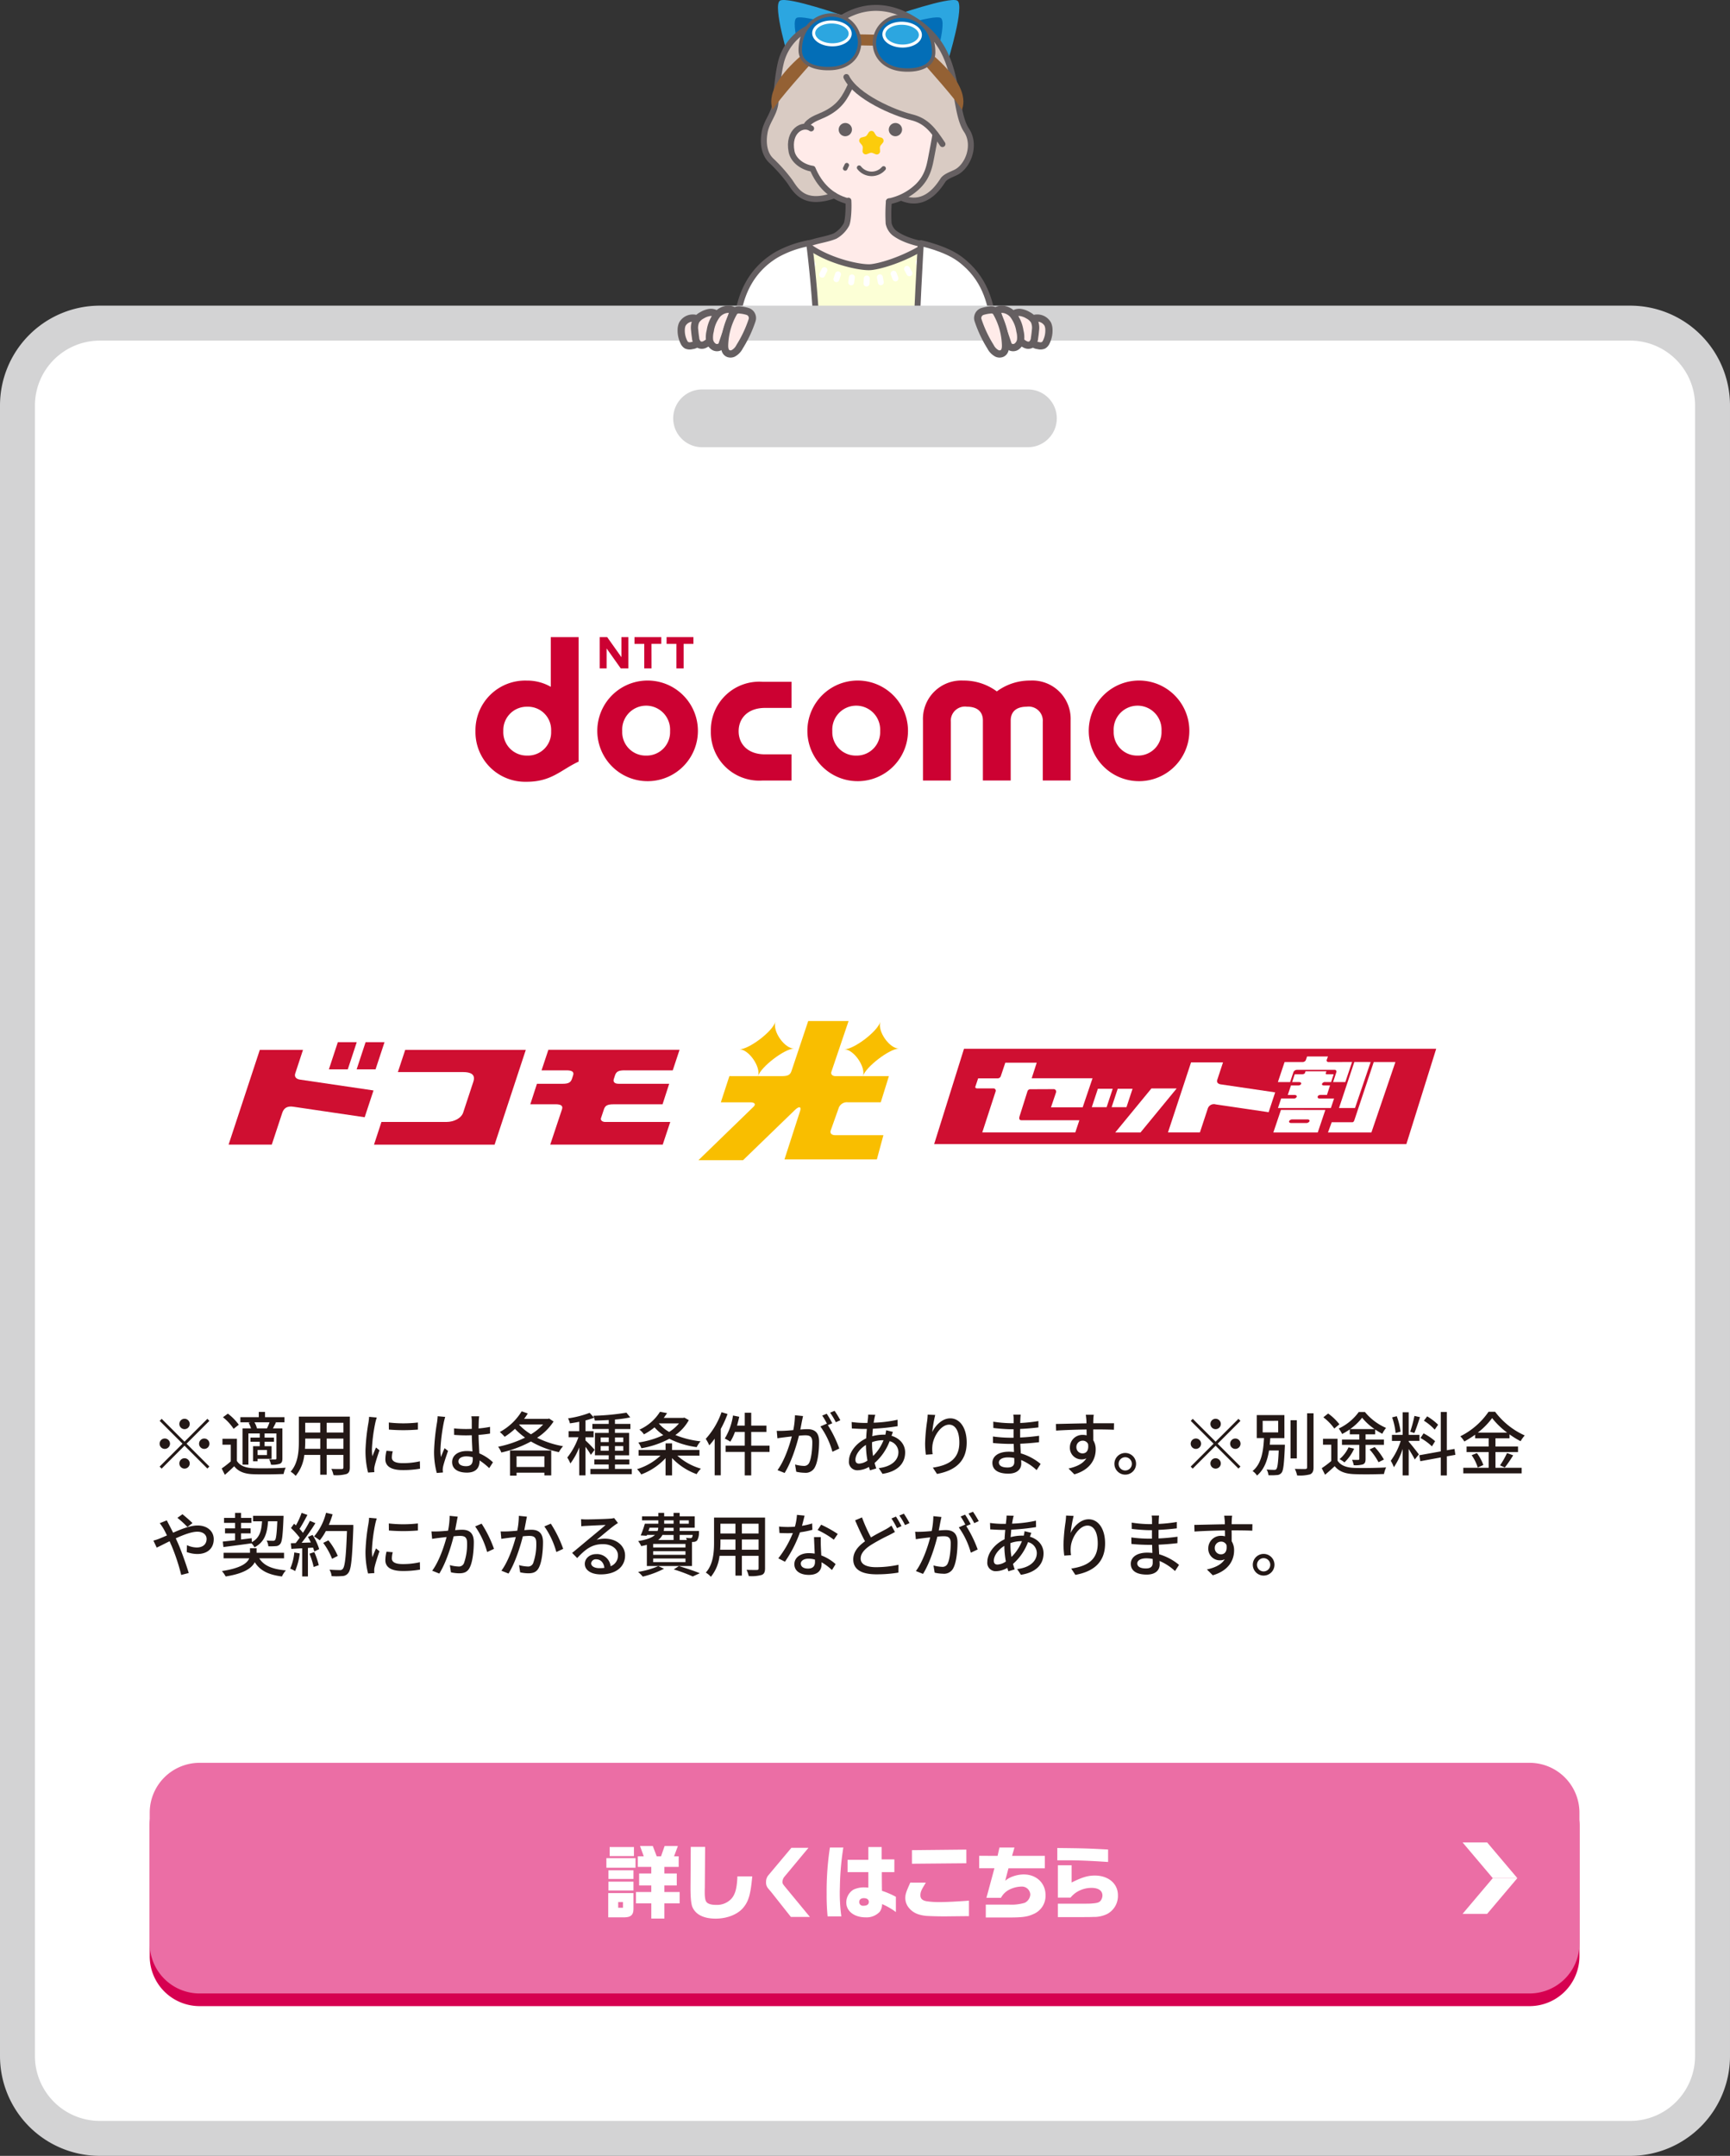 <svg xmlns="http://www.w3.org/2000/svg" xmlns:xlink="http://www.w3.org/1999/xlink" width="600" height="747.553" viewBox="0 0 600 747.553">
  <rect x="0" y="0" width="600" height="747.553" fill="#333333" stroke="none"/>
  <defs>
    <clipPath id="clip-path">
      <rect id="長方形_27478" data-name="長方形 27478" width="101.329" height="179.159" fill="none"/>
    </clipPath>
    <clipPath id="clip-path-2">
      <rect id="長方形_27470" data-name="長方形 27470" width="130.045" height="18.017" transform="translate(0 0)" fill="none"/>
    </clipPath>
  </defs>
  <g id="グループ_29416" data-name="グループ 29416" transform="translate(-2646 -6141.195)">
    <g id="グループ_29409" data-name="グループ 29409" transform="translate(2895.336 6141.195)">
      <g id="グループ_29021" data-name="グループ 29021" clip-path="url(#clip-path)">
        <path id="パス_125168" data-name="パス 125168" d="M24.46,21.266S18.4,1.637,21.22.2,43.531,5.574,43.531,5.574Z" fill="#2ca6e0"/>
        <path id="パス_125169" data-name="パス 125169" d="M29.707,24.224S24.454,7.454,26.966,6.2s19.776,4.458,19.776,4.458Z" fill="#036eb7"/>
        <path id="パス_125170" data-name="パス 125170" d="M79.393,21.266S85.451,1.637,82.633.2,60.322,5.574,60.322,5.574Z" fill="#2ca6e0"/>
        <path id="パス_125171" data-name="パス 125171" d="M74.146,24.224S79.4,7.454,76.887,6.2s-19.776,4.458-19.776,4.458Z" fill="#036eb7"/>
        <path id="パス_125172" data-name="パス 125172" d="M39.776,67.951c-11.554,3.571-12.811-1.97-15.926-5.764a86.322,86.322,0,0,0-5.778-6.561c-2.543-2.48-2.85-6.5-2.174-9.983s3.192-6.105,3.654-9.627a142.256,142.256,0,0,1,2.582-15.5C24.15,12.759,33.716,6.94,39.424,8.54,49.471,1.311,59.384,1.5,67.971,7.061,76.9,12.848,79.656,20.391,81.3,27.542c2.269,9.858,1.479,13.013,4.546,17.591,3.443,5.138.6,12.413-3.551,14.571-1.472.766-3.157,1.234-4.32,2.417-.748.762-5.527,10.414-14.583,6.477" fill="#d9cbc3"/>
        <path id="パス_125173" data-name="パス 125173" d="M30,44.017c-1.631-.446-6.331,1.022-5.313,8.586.4,2.939,3.647,5.386,7.3,5.918,2.247,5.431,7.63,9.932,12.807,11.7,0,0-.067,6.344-.765,7.659a11.04,11.04,0,0,1-4.282,3.974c-2.485,1.017-5.137,1.375-7.709,2.146-.052.015-2.485.606-2.485.606,6.6,5.54,18.253,8.242,22.33,8.048,2.573-.123,11.147-2.243,19.734-7.735,0,0-7.131-.9-11.347-4.168a5.929,5.929,0,0,1-1.938-3.3,57.877,57.877,0,0,1,.084-7.609l.077-.024a20.316,20.316,0,0,0,10.378-5.022c3.313-3.314,3.912-6.735,4.79-10.113A58.255,58.255,0,0,0,75.2,46.254c-3.783-4.321-7.129-5.233-12.962-7.152S48.032,32.426,45.684,28.96a16.072,16.072,0,0,1-9.6,10.808C31,41.9,30,44.017,30,44.017" fill="#ffebe9"/>
        <path id="パス_125174" data-name="パス 125174" d="M69.712,86.407c-.784,8.867-.014,17.043-.8,25.91-.437,4.943-.737,11.781-.789,16.743a454.5,454.5,0,0,0,1.452,47.106s-36.146,1.7-36.146,1.326c.692-25.1,1.356-51.022-.327-76.474A120.113,120.113,0,0,0,31.34,85.546C49.8,95.889,54.5,93.985,69.712,86.407" fill="#fcffd6"/>
        <line id="線_4264" data-name="線 4264" x1="0.959" y1="1.477" transform="translate(69.231 91.008)" fill="none" stroke="#fff" stroke-linecap="round" stroke-linejoin="round" stroke-width="2.056"/>
        <line id="線_4265" data-name="線 4265" x1="0.844" y1="1.545" transform="translate(65.231 93.219)" fill="none" stroke="#fff" stroke-linecap="round" stroke-linejoin="round" stroke-width="2.056"/>
        <line id="線_4266" data-name="線 4266" x1="0.639" y1="1.64" transform="translate(60.585 94.899)" fill="none" stroke="#fff" stroke-linecap="round" stroke-linejoin="round" stroke-width="2.056"/>
        <line id="線_4267" data-name="線 4267" x1="0.331" y1="1.729" transform="translate(55.818 96.149)" fill="none" stroke="#fff" stroke-linecap="round" stroke-linejoin="round" stroke-width="2.056"/>
        <line id="線_4268" data-name="線 4268" y1="1.173" x2="0.804" transform="translate(31.687 91.649)" fill="none" stroke="#fff" stroke-linecap="round" stroke-linejoin="round" stroke-width="2.056"/>
        <line id="線_4269" data-name="線 4269" y1="1.582" x2="0.772" transform="translate(35.815 93.674)" fill="none" stroke="#fff" stroke-linecap="round" stroke-linejoin="round" stroke-width="2.056"/>
        <line id="線_4270" data-name="線 4270" y1="1.668" x2="0.564" transform="translate(40.742 95.14)" fill="none" stroke="#fff" stroke-linecap="round" stroke-linejoin="round" stroke-width="2.056"/>
        <line id="線_4271" data-name="線 4271" y1="1.742" x2="0.252" transform="translate(45.872 96.174)" fill="none" stroke="#fff" stroke-linecap="round" stroke-linejoin="round" stroke-width="2.056"/>
        <line id="線_4272" data-name="線 4272" y1="1.758" x2="0.098" transform="translate(51.186 96.566)" fill="none" stroke="#fff" stroke-linecap="round" stroke-linejoin="round" stroke-width="2.056"/>
        <path id="パス_125175" data-name="パス 125175" d="M31.987,44.535c-2.776-2.014-8.215.823-6.781,8.068.576,2.909,3.647,5.386,7.3,5.918,2.246,5.431,6.26,9.719,12.288,11.251" fill="none" stroke="#655f61" stroke-linecap="round" stroke-linejoin="round" stroke-width="2.056"/>
        <path id="パス_125176" data-name="パス 125176" d="M75.092,46.613c-.414,2.476-.864,4.779-1.427,7.724-.655,3.429-1.3,6.886-4.617,10.2a20.241,20.241,0,0,1-10.033,5.281" fill="none" stroke="#655f61" stroke-linecap="round" stroke-linejoin="round" stroke-width="2.056"/>
        <path id="パス_125177" data-name="パス 125177" d="M44.2,26.7c3.372,6.9,16.776,12.526,22.536,13.931,5.168,1.259,7.507,4.359,10.8,9.333" fill="none" stroke="#655f61" stroke-linecap="round" stroke-linejoin="round" stroke-width="2.056"/>
        <path id="パス_125178" data-name="パス 125178" d="M45.821,29.279c-2.094,4.638-3.844,7.571-8.635,10.077-2.274,1.189-4.982,1.8-6.616,3.781" fill="none" stroke="#655f61" stroke-linecap="round" stroke-linejoin="round" stroke-width="2.056"/>
        <path id="パス_125179" data-name="パス 125179" d="M39.948,67.779C29.54,71.411,26.8,66.221,24.54,62.877a55.489,55.489,0,0,0-6.468-7.252c-2.544-2.478-2.85-6.5-2.175-9.982s3.192-6.106,3.654-9.627c.547-4.159.779-9.379,1.892-14.12C23.817,11.777,33.715,6.941,39.423,8.541,49.2.605,59.384,1.5,67.971,7.061,76.9,12.849,79.622,20.225,81.3,27.37c1.606,6.827,1.985,13.94,4.546,17.763,3.443,5.138.6,12.412-3.55,14.572-1.472.765-3.158,1.232-4.32,2.417-.749.762-5.528,10.414-14.584,6.475" fill="none" stroke="#655f61" stroke-linecap="round" stroke-linejoin="round" stroke-width="2.056"/>
        <path id="パス_125180" data-name="パス 125180" d="M58.939,69.842a57.863,57.863,0,0,0-.084,7.608,5.922,5.922,0,0,0,1.938,3.3c4.216,3.264,11.346,4.169,11.346,4.169-8.587,5.492-17.161,7.612-19.733,7.734-4.077.194-15.73-2.507-22.33-8.048,0,0,2.433-.59,2.485-.606,2.572-.77,5.224-1.128,7.708-2.146a10.143,10.143,0,0,0,3.937-3.973c.541-1.019.874-5.035.7-8.308" fill="none" stroke="#655f61" stroke-linecap="round" stroke-linejoin="round" stroke-width="2.056"/>
        <path id="パス_125181" data-name="パス 125181" d="M7.041,172.981C.062,168.9.844,159.169,1.329,153.7,2,146.186,5.067,115.44,7.01,106.929,8.1,102.152,10.78,93.8,20.038,88.308a36.2,36.2,0,0,1,11.261-4,392.461,392.461,0,0,1,3.044,44.752c.042,14.7-1.015,49.075-1.015,49.075" fill="#fff"/>
        <path id="パス_125182" data-name="パス 125182" d="M7.041,172.981C.062,168.9.844,159.169,1.329,153.7,2,146.186,5.067,115.44,7.01,106.929,8.1,102.152,10.78,93.8,20.038,88.308a36.2,36.2,0,0,1,11.261-4,392.461,392.461,0,0,1,3.044,44.752c.042,14.7-1.015,49.075-1.015,49.075" fill="none" stroke="#655f61" stroke-linecap="round" stroke-linejoin="round" stroke-width="2.056"/>
        <path id="パス_125183" data-name="パス 125183" d="M94.289,172.981c6.979-4.086,6.2-13.812,5.712-19.277-.666-7.518-3.048-35.156-4.99-43.667-1.09-4.777-2.437-13.612-11.648-20.347C78.4,86.063,70.031,84.3,70.031,84.3S68.4,110.779,68,132.487c-.266,14.519,1.354,44.048,1.354,44.048" fill="#fff"/>
        <path id="パス_125184" data-name="パス 125184" d="M94.289,172.981c6.979-4.086,6.2-13.812,5.712-19.277-.666-7.518-3.048-35.156-4.99-43.667-1.09-4.777-2.437-13.612-11.648-20.347C78.4,86.063,70.031,84.3,70.031,84.3S68.4,110.779,68,132.487c-.266,14.519,1.354,44.048,1.354,44.048" fill="none" stroke="#655f61" stroke-linecap="round" stroke-linejoin="round" stroke-width="2.056"/>
        <line id="線_4273" data-name="線 4273" x2="1.416" y2="60.579" transform="translate(82.464 113.989)" fill="none" stroke="#655f61" stroke-linecap="round" stroke-linejoin="round" stroke-width="2.056"/>
        <line id="線_4274" data-name="線 4274" x1="1.416" y2="60.579" transform="translate(17.505 113.989)" fill="none" stroke="#655f61" stroke-linecap="round" stroke-linejoin="round" stroke-width="2.056"/>
        <path id="パス_125185" data-name="パス 125185" d="M57.126,58.4a5.494,5.494,0,0,1-8.5-.258" fill="none" stroke="#655f61" stroke-linecap="round" stroke-linejoin="round" stroke-width="1.566"/>
        <path id="パス_125186" data-name="パス 125186" d="M44.343,57.274c-.083.181-.446.873-.548,1.136" fill="none" stroke="#655f61" stroke-linecap="round" stroke-linejoin="round" stroke-width="1.566"/>
        <path id="パス_125187" data-name="パス 125187" d="M63.52,44.843a2.3,2.3,0,1,0-2.3,2.405,2.356,2.356,0,0,0,2.3-2.405" fill="#655f61"/>
        <path id="パス_125188" data-name="パス 125188" d="M46.14,44.843a2.3,2.3,0,1,0-2.3,2.405,2.356,2.356,0,0,0,2.3-2.405" fill="#655f61"/>
        <path id="パス_125189" data-name="パス 125189" d="M73.319,18.362l-1.938,4.1S82.8,35.162,84.318,38.157c-.358-.256,4.6-6.785-11-19.8" fill="#946134"/>
        <path id="パス_125190" data-name="パス 125190" d="M29.624,18.362l1.938,4.1S20.144,35.162,18.625,38.157c.358-.256-4.6-6.785,11-19.8" fill="#946134"/>
        <path id="パス_125191" data-name="パス 125191" d="M47.644,15.718l7.047.126.02-3.817L47.664,11.9Z" fill="#946134"/>
        <path id="パス_125192" data-name="パス 125192" d="M53.921,14.742c-.027,5.117,3.729,8.874,9.559,9.438,5.293.513,10.967-.91,10.994-6.027.041-7.975-5.591-12.41-10.9-12.505a9.3,9.3,0,0,0-9.656,9.094" fill="#036eb7"/>
        <path id="パス_125193" data-name="パス 125193" d="M53.921,14.742c-.027,5.117,3.729,8.874,9.559,9.438,5.293.513,10.967-.91,10.994-6.027.041-7.975-5.591-12.41-10.9-12.505A9.3,9.3,0,0,0,53.921,14.742Z" fill="none" stroke="#655f61" stroke-miterlimit="10" stroke-width="1.185"/>
        <path id="パス_125194" data-name="パス 125194" d="M57.215,11.9c-.011,2.186,2.813,4.008,6.308,4.071s6.338-1.658,6.35-3.844S67.06,8.123,63.564,8.061,57.226,9.719,57.215,11.9" fill="#2ca6e0"/>
        <path id="パス_125195" data-name="パス 125195" d="M57.215,11.9c-.011,2.186,2.813,4.008,6.308,4.071s6.338-1.658,6.35-3.844S67.06,8.123,63.564,8.061,57.226,9.719,57.215,11.9Z" fill="none" stroke="#fff" stroke-miterlimit="10" stroke-width="1.053"/>
        <path id="パス_125196" data-name="パス 125196" d="M48.789,14.65c-.027,5.117-3.821,8.739-9.656,9.094-5.3.322-10.955-1.3-10.928-6.42C28.246,9.349,33.924,5.117,39.23,5.212a9.588,9.588,0,0,1,9.559,9.438" fill="#036eb7"/>
        <path id="パス_125197" data-name="パス 125197" d="M48.789,14.65c-.027,5.117-3.821,8.739-9.656,9.094-5.3.322-10.955-1.3-10.928-6.42C28.246,9.349,33.924,5.117,39.23,5.212A9.588,9.588,0,0,1,48.789,14.65Z" fill="none" stroke="#655f61" stroke-miterlimit="10" stroke-width="1.185"/>
        <path id="パス_125198" data-name="パス 125198" d="M45.526,11.695c-.011,2.186-2.854,3.907-6.349,3.844s-6.32-1.885-6.309-4.071,2.855-3.907,6.35-3.844,6.319,1.885,6.308,4.071" fill="#2ca6e0"/>
        <path id="パス_125199" data-name="パス 125199" d="M45.526,11.695c-.011,2.186-2.854,3.907-6.349,3.844s-6.32-1.885-6.309-4.071,2.855-3.907,6.35-3.844S45.537,9.509,45.526,11.695Z" fill="none" stroke="#fff" stroke-miterlimit="10" stroke-width="1.053"/>
        <path id="パス_125200" data-name="パス 125200" d="M51.949,45.914l-.562.871a1.449,1.449,0,0,1-.874.623l-1.006.249a1.127,1.127,0,0,0-.6,1.805l.655.8a1.456,1.456,0,0,1,.323,1.024l-.075,1.034a1.126,1.126,0,0,0,1.53,1.131l.967-.374a1.457,1.457,0,0,1,1.073.009l.96.391a1.127,1.127,0,0,0,1.55-1.106l-.058-1.035a1.455,1.455,0,0,1,.341-1.017l.668-.793a1.126,1.126,0,0,0-.573-1.815l-1-.265a1.457,1.457,0,0,1-.863-.638l-.547-.881a1.126,1.126,0,0,0-1.9-.016" fill="#fccc0c"/>
      </g>
    </g>
    <g id="グループ_29410" data-name="グループ 29410" transform="translate(2863 6749.994)">
      <rect id="長方形_489" data-name="長方形 489" width="587.885" height="629.449" rx="16.5" transform="translate(-210.942 -496.753)" fill="#fff"/>
      <path id="パス_8004" data-name="パス 8004" d="M1298.718,727.783a22.526,22.526,0,0,1,22.5,22.5v572.334a22.526,22.526,0,0,1-22.5,22.5H767.948a22.526,22.526,0,0,1-22.5-22.5V750.283a22.526,22.526,0,0,1,22.5-22.5Zm0-12.115H767.948a34.616,34.616,0,0,0-34.615,34.615v572.334a34.616,34.616,0,0,0,34.615,34.615h530.769a34.615,34.615,0,0,0,34.615-34.615V750.283a34.615,34.615,0,0,0-34.615-34.615" transform="translate(-950.333 -1218.479)" fill="#d3d3d4"/>
      <path id="パス_8021" data-name="パス 8021" d="M991.395,752.488h-113.2a10.018,10.018,0,0,1,0-20.035h113.2a10.018,10.018,0,0,1,0,20.035" transform="translate(-851.794 -1206.213)" fill="#d3d3d4"/>
      <path id="パス_8022" data-name="パス 8022" d="M1241.887,1090.116H780.641a17.307,17.307,0,0,1-17.308-17.308v-45.356a17.307,17.307,0,0,1,17.308-17.308h461.246a17.307,17.307,0,0,1,17.308,17.308v45.356a17.307,17.307,0,0,1-17.308,17.308" transform="translate(-928.41 -1003.285)" fill="#d60050"/>
      <path id="パス_8023" data-name="パス 8023" d="M1241.887,1087.578H780.641a17.307,17.307,0,0,1-17.308-17.308v-45.357a17.307,17.307,0,0,1,17.308-17.308h461.246a17.307,17.307,0,0,1,17.308,17.308v45.357a17.307,17.307,0,0,1-17.308,17.308" transform="translate(-928.41 -1005.14)" fill="#eb6ea5"/>
      <path id="パス_8024" data-name="パス 8024" d="M1036.886,1030.709h8.522L1034.93,1043.1h-8.522Z" transform="translate(-736.163 -988.257)" fill="#fff"/>
      <path id="パス_8025" data-name="パス 8025" d="M1036.886,1035.94h8.522l-10.478-12.391h-8.522Z" transform="translate(-736.163 -993.489)" fill="#fff"/>
      <path id="パス_8026" data-name="パス 8026" d="M864.957,1031.806H854.844v-3.325h10.113Zm-.722,8.782v5.653c-.028,1.911-.942,2.742-3.074,2.769h-5.68v-8.422Zm-8.671-7.9h8.671v3.019h-8.671Zm8.671,7.008h-8.671v-3.074h8.671Zm.168-11.939h-8.422v-3.131H864.4Zm-3.8,15.958h-1.661v1.968h1.661Zm4.49-3.491h5.319v-2.271H866.2V1033.8h4.211v-2.271h-4.682v-3.685h2.077l-1.3-3.574h4.434l1.357,3.574h1.5l1.248-3.574h4.6l-1.329,3.574h1.606v3.685h-4.959v2.271h4.294v4.157h-4.294v2.271h5.291v3.932h-5.291v5.265h-4.543v-5.265H865.1Z" transform="translate(-861.537 -992.962)" fill="#fff"/>
      <path id="パス_8027" data-name="パス 8027" d="M876.772,1024.446l-.109,14.045-.029,1v.666c0,1.8.168,2.8.582,3.379.5.666,1.663,1.026,3.325,1.026a6.805,6.805,0,0,0,5.457-2.271c1.274-1.552,1.8-3.6,1.968-7.62h5.152c-.583,6.317-1.274,8.727-3.214,10.971-1.938,2.272-5.6,3.685-9.474,3.685-4.1,0-6.869-1.357-8.034-3.934-.5-1.08-.72-3.461-.692-7.453l.083-13.491Z" transform="translate(-849.218 -992.834)" fill="#fff"/>
      <path id="パス_8028" data-name="パス 8028" d="M901.547,1024.638l-8.228,9.89a3.115,3.115,0,0,0-.8,1.885c0,.582.138.8,1.054,1.911l8.477,10.279h-6.592l-6.707-8.479-1.161-1.385a3.13,3.13,0,0,1-.749-2.271,3.544,3.544,0,0,1,.72-2.217l8.062-9.613Z" transform="translate(-838.159 -992.694)" fill="#fff"/>
      <path id="パス_8029" data-name="パス 8029" d="M904.77,1024.644a95.853,95.853,0,0,0-1.191,13.657,58.487,58.487,0,0,0,.5,10.222h-4.765a71.823,71.823,0,0,1-.332-7.728,100,100,0,0,1,1.135-16.152Zm8.671,8.533h-7.2v-4.268h7.2v-4.431h4.626v4.292h4.4v4.407h-4.349v1.468l.028,3.629.028,1.385a28.367,28.367,0,0,1,4.822,2.078v5.291a22.234,22.234,0,0,0-4.794-2.769,4.3,4.3,0,0,1-.831,2.686,6.212,6.212,0,0,1-4.9,1.912c-3.906,0-6.677-2.134-6.677-5.154a5.254,5.254,0,0,1,2.494-4.46,8.649,8.649,0,0,1,3.766-.775c.306,0,.777.029,1.386.083Zm-3.159,10.333a1.281,1.281,0,0,0,1.386,1.331c1.3,0,1.939-.443,1.939-1.359,0-.8-.637-1.274-1.745-1.274-.969,0-1.58.5-1.58,1.3" transform="translate(-829.284 -992.81)" fill="#fff"/>
      <path id="パス_8030" data-name="パス 8030" d="M921.864,1036.432c-.168.277-.334.556-.5.859-1.082,1.744-1.386,2.52-1.386,3.519,0,1.165.637,1.8,2.106,2.079a28,28,0,0,0,4.682.3c2.326,0,6.2-.2,10.056-.5v5.374l-2.965.028-5.1.055c-1.855.026-5.623-.083-6.705-.166-2.8-.277-4.543-1.052-5.928-2.631a5.4,5.4,0,0,1-1.385-3.52c0-1.3.277-2.188,1.745-5.4Zm14.045-11.442v4.737l-18.865.168v-4.711Z" transform="translate(-817.764 -992.436)" fill="#fff"/>
      <path id="パス_8031" data-name="パス 8031" d="M935.942,1027.456l.637-2.882h5.21l-.833,2.882h11.359v4.322H939.709l-1.135,4.322a8.071,8.071,0,0,1,2.577-1.468,11.336,11.336,0,0,1,3.849-.722c4.4,0,7.563,2.993,7.563,7.2a6.837,6.837,0,0,1-4.322,6.592c-1.966.888-3.74,1.135-8.226,1.135h-8.174v-4.458h8.174a16.121,16.121,0,0,0,5.345-.637,3.461,3.461,0,0,0,1.912-2.826,2.9,2.9,0,0,0-3.074-2.8,9.832,9.832,0,0,0-4.543,1.248,6.725,6.725,0,0,0-2.549,2.658h-5.043l2.771-10.25h-5.291v-4.322Z" transform="translate(-806.949 -992.74)" fill="#fff"/>
      <path id="パス_8032" data-name="パス 8032" d="M962.819,1029.519c-6.705-.443-10.277-.582-14.6-.582H945.2v-4.266c9.67.109,10.277.138,17.619.524Zm-17.425,14.461h6.151c4.875,0,4.875,0,5.788-.083,1.774-.139,2.411-.36,2.882-.943a3.035,3.035,0,0,0,.639-1.826c0-1.663-1.414-2.633-3.8-2.633a9.7,9.7,0,0,0-5.208,1.523,9,9,0,0,0-2.049,1.855h-4.4v-11.219h4.765v5.983c3.657-1.828,5.653-2.411,8.062-2.411,4.709,0,8.006,2.8,8.006,6.843a7.091,7.091,0,0,1-3.685,6.456,10.319,10.319,0,0,1-4.849,1.052c-1.161.055-2.048.055-6.122.055h-6.177Z" transform="translate(-795.508 -992.669)" fill="#fff"/>
      <path id="パス_8513" data-name="パス 8513" d="M875.778,808.16A16.794,16.794,0,0,0,892.2,825.314q.73.016,1.456-.031h10.1V816.2h-9.2c-5.881,0-9.139-3.486-9.139-8.031s3.261-8.069,9.142-8.069h9.2v-9.064H893.657A16.79,16.79,0,0,0,875.809,806.7q-.047.727-.031,1.457" transform="translate(-846.242 -1163.425)" fill="#cc0132"/>
      <path id="パス_8514" data-name="パス 8514" d="M955.534,790.787a19.226,19.226,0,0,0-11.631,3.761,19.226,19.226,0,0,0-11.631-3.761,13.293,13.293,0,0,0-13.978,12.571c-.021.415-.024.831-.007,1.244v20.851h9.661V805.076a4.907,4.907,0,0,1,5.611-5.223c3.688,0,5.511,1.84,5.511,4.786v20.806h9.647v-20.8c0-2.946,1.823-4.786,5.511-4.786a4.9,4.9,0,0,1,5.571,4.119,4.809,4.809,0,0,1,.04,1.1v20.368H969.5V804.6a13.29,13.29,0,0,0-12.738-13.822c-.415-.017-.833-.016-1.248.007" transform="translate(-815.182 -1163.598)" fill="#cc0132"/>
      <path id="パス_8515" data-name="パス 8515" d="M968.53,790.782a17.447,17.447,0,1,0,.614-.007c-.206,0-.41,0-.614.007m0,26.013a8.124,8.124,0,0,1-8.3-7.944c0-.175,0-.35.007-.524a8.308,8.308,0,1,1,16.588-.959,8.847,8.847,0,0,1,0,.959,8.126,8.126,0,0,1-7.773,8.464q-.267.01-.535.005" transform="translate(-790.991 -1163.593)" fill="#cc0132"/>
      <path id="パス_8516" data-name="パス 8516" d="M854.729,782.08V799.3a16.48,16.48,0,0,0-8.368-2.156,17.233,17.233,0,0,0-17.745,16.7c-.009.282-.01.566-.005.848a17.234,17.234,0,0,0,16.923,17.541c.275.005.552,0,.827,0,8.706,0,11.958-4.207,18.033-6.992V782.08Zm-16.454,32.6a8.123,8.123,0,0,1,7.766-8.464q.262-.01.524-.005a8.031,8.031,0,0,1,8.29,7.764c.005.161.005.322,0,.483v.44a8.031,8.031,0,0,1-7.806,8.25c-.161.005-.324.005-.486,0a8.122,8.122,0,0,1-8.3-7.944q-.005-.262.005-.524" transform="translate(-880.71 -1169.947)" fill="#cc0132"/>
      <path id="パス_8517" data-name="パス 8517" d="M869.778,782.075l-.014,2.34h-3.4l.014,8.505h-2.511v-8.495h-3.392v-2.35Z" transform="translate(-857.423 -1169.95)" fill="#cc0132"/>
      <path id="パス_8518" data-name="パス 8518" d="M876.211,782.075v2.35h-3.4v8.505h-2.508v-8.505h-3.4v-2.35Z" transform="translate(-852.718 -1169.95)" fill="#cc0132"/>
      <path id="パス_8519" data-name="パス 8519" d="M856.111,782.08l4.934,6.956V782.08h2.4v10.847h-2.632L855.906,786v6.923H853.5V782.08Z" transform="translate(-862.52 -1169.947)" fill="#cc0132"/>
      <path id="パス_8520" data-name="パス 8520" d="M870.052,790.782a17.447,17.447,0,1,0,.615-.007c-.206,0-.41,0-.615.007m0,26.013a8.124,8.124,0,0,1-8.3-7.944c0-.175,0-.35.007-.524a8.308,8.308,0,1,1,16.588-.959,8.847,8.847,0,0,1,0,.959,8.125,8.125,0,0,1-7.773,8.464q-.268.01-.535.005" transform="translate(-862.956 -1163.593)" fill="#cc0132"/>
      <path id="パス_8521" data-name="パス 8521" d="M912.15,790.782a17.447,17.447,0,1,0,.615-.007c-.2,0-.41,0-.615.007m0,26.013a8.127,8.127,0,0,1-8.3-7.949c0-.173,0-.346.007-.519a8.308,8.308,0,1,1,16.588-.959,8.847,8.847,0,0,1,0,.959,8.126,8.126,0,0,1-7.773,8.464q-.267.01-.535.005" transform="translate(-832.192 -1163.593)" fill="#cc0132"/>
      <rect id="長方形_507" data-name="長方形 507" width="247.586" height="50.146" transform="translate(-52.099 -387.867)" fill="none"/>
      <path id="パス_8522" data-name="パス 8522" d="M1084.3,897.594H920.527l10.347-33.049h163.769Z" transform="translate(-813.538 -1109.684)" fill="#cf0f31"/>
      <path id="パス_8523" data-name="パス 8523" d="M985.695,874.9l-.007,0c-.99-.145-1.488-.746-1.218-1.559h0l2-6.07H975.383l-8.007,24.3h11.08l2.69-8.154a2.241,2.241,0,0,1,2.819-1.565l18.325,2.7,2.267-6.875Z" transform="translate(-779.302 -1107.691)" fill="#fff"/>
      <path id="パス_8524" data-name="パス 8524" d="M954.221,872.566l-2.11,6.38h5.144l2.112-6.38Z" transform="translate(-790.457 -1103.823)" fill="#fff"/>
      <path id="パス_8525" data-name="パス 8525" d="M963.346,872.566H958.2l-2.112,6.38h5.144Z" transform="translate(-787.551 -1103.823)" fill="#fff"/>
      <path id="パス_8526" data-name="パス 8526" d="M956.814,887.755h8.763L978.113,872.5h-8.761Z" transform="translate(-787.02 -1103.872)" fill="#fff"/>
      <path id="パス_8527" data-name="パス 8527" d="M955.014,882.813h10.994l3.418-10.082h-21.1l1.746-5.39h-10.9s-1.45,4.349-1.5,4.471a1.172,1.172,0,0,1-1.276.943h-6.644l-.957,2.868c-.126.412.177.626.647.626h5.6a.789.789,0,0,1,.777,1.035l-4.635,14.232h32.268l1.409-4.227H944.823c-1.22,0-.723-1.272-.659-1.5.147-.447,2.681-8.495,2.681-8.495a1.048,1.048,0,0,1,1.134-.755l7.882-.035a.86.86,0,0,1,.89,1.177Z" transform="translate(-807.514 -1107.64)" fill="#fff"/>
      <path id="パス_8528" data-name="パス 8528" d="M994.771,878.507l-4.246,0-1.108,3.294,18.353-.007,1.108-3.28-5.035,0c-.447,0-.751-.263-.637-.7s.625-.556,1.071-.557h2.136l1.063-3.28h-2.058c-.427,0-.843-.142-.711-.556l.021-.064a1.124,1.124,0,0,1,1.1-.559h2.013l.9-2.693-2.269,0a1.227,1.227,0,0,1-.334-.038.262.262,0,0,1-.154-.3l.246-.706h-7.245l-.2.58c-.107.294-.6.466-1.108.464h-2.446l-.9,2.707,2.413,0c.507,0,.831.263.72.583s-.469.585-1.127.585l-2.415,0-1.108,3.294,2.387,0c.507,0,.824.28.706.623s-.469.621-1.137.621" transform="translate(-763.194 -1106.388)" fill="#fff"/>
      <path id="パス_8529" data-name="パス 8529" d="M991.128,876.8l-2.634,7.825h15.4l2.629-7.818Zm2.88,3.8a1.316,1.316,0,0,1,1.078-.511l5.251,0c.505,0,.817.286.7.627a1.215,1.215,0,0,1-1.132.621h-.55l-4.69,0c-.45,0-.751-.221-.732-.509Z" transform="translate(-763.87 -1100.731)" fill="#fff"/>
      <path id="パス_8530" data-name="パス 8530" d="M994.828,871.445a1.385,1.385,0,0,1,1.149-.72l13.06-.01a.624.624,0,0,1,.63.874l-1.115,3.379h4.24l2.337-6.949-8.164.007a.59.59,0,0,1-.644-.711l.453-1.225h-7.247s-.424,1.255-.441,1.289a1.239,1.239,0,0,1-1.115.647h-6.246l-2.324,6.949h4.239Z" transform="translate(-763.206 -1108.557)" fill="#fff"/>
      <path id="パス_8531" data-name="パス 8531" d="M1015.316,867.207l-6.733,20.189c-.087.261-.3.673-.621.673l-7.224,0-1.3,3.565H1014.5l8.327-24.425Z" transform="translate(-755.871 -1107.739)" fill="#fff"/>
      <path id="パス_8532" data-name="パス 8532" d="M1007.2,883.146l5.424-15.937-5.663-.007-5.308,15.942Z" transform="translate(-754.255 -1107.743)" fill="#fff"/>
      <path id="パス_8533" data-name="パス 8533" d="M920.594,878.1c-1.094-.154-1.355-.781-1.232-1.4l6-17.709h-14l-5.746,17.178-.026.059c-.443,1.428-1.234,1.866-3.4,1.871l-18.163-.01-2.974,9.1h10.3c1.383,0,1.973.644,1.023,1.549l-.005.005-19.077,18.5h15.471l17.856-17.282c1.663-1.611,2.416-1.284,1.911.28v0l-5.4,16.733h32.04l2.267-8.393h-16.7c-1.516-.045-1.8-.831-1.6-1.561l2.84-8a3.017,3.017,0,0,1,3.1-1.852h11.447l2.826-9.078Z" transform="translate(-848.057 -1113.744)" fill="#f9be00"/>
      <path id="パス_8534" data-name="パス 8534" d="M908.987,877.973c.962-3.235,9.294-9.54,12.458-9.54-3.164,0-7.486-5.824-6.449-9.286-1.037,3.462-9.228,9.542-12.455,9.542,3.192,0,7.444,6.049,6.445,9.284" transform="translate(-826.681 -1113.629)" fill="#f9be00"/>
      <path id="パス_8535" data-name="パス 8535" d="M887.961,877.973c.962-3.235,9.294-9.54,12.458-9.54-3.164,0-7.487-5.824-6.449-9.286-1.038,3.462-9.23,9.542-12.456,9.542,3.192,0,7.444,6.049,6.447,9.284" transform="translate(-842.047 -1113.629)" fill="#f9be00"/>
      <path id="パス_8536" data-name="パス 8536" d="M872.334,871.883H889l2.364-7.134h-45.5l-2.364,7.134h8.661c1.578,0,2.733.348,2.3,1.674l0,.007-.4,1.217c-.452,1.345-1.227,1.764-3.372,1.764H841.9l-2.3,7.1h9c1.428.043,2.416.426,2.008,1.67l-.017.071-4.078,12.24h39.017l2.608-7.851H865.371c-.992-.121-1.326-.621-1.308-1.167l1.014-3.053.01-.023c.445-1.437,1.206-1.88,3.408-1.88l.007-.009h16.967l2.3-7.1H870.259c-1.687,0-1.958-.869-1.7-1.644v0l.459-1.4c.459-1.232,1.255-1.622,3.321-1.622" transform="translate(-872.678 -1109.535)" fill="#cf0f31"/>
      <path id="パス_8537" data-name="パス 8537" d="M808.9,863.229h-6.561l-3.1,9.415h6.554Z" transform="translate(-902.173 -1110.646)" fill="#cf0f31"/>
      <path id="パス_8538" data-name="パス 8538" d="M811.358,872.644l3.11-9.415H807.9l-3.1,9.415Z" transform="translate(-898.108 -1110.646)" fill="#cf0f31"/>
      <path id="パス_8539" data-name="パス 8539" d="M803.9,875.083l-.01,0c-1.336-.2-2.011-1.009-1.646-2.108h0l2.7-8.206H789.964l-10.823,32.848h14.978l3.636-11.021c.609-1.835,1.926-2.392,3.809-2.115l24.771,3.652,3.065-9.293Z" transform="translate(-916.858 -1109.521)" fill="#cf0f31"/>
      <path id="パス_8540" data-name="パス 8540" d="M819.1,864.768l-2.541,7.7h22.649c2.463.009,4.386.7,3.527,3.327l-3.522,10.691,0,.007c-.649,1.971-3.211,3.27-5.782,3.27v0H810.858l-2.579,7.868H850.1l10.824-32.866Z" transform="translate(-895.565 -1109.521)" fill="#cf0f31"/>
      <path id="パス_130662" data-name="パス 130662" d="M12,13.84a1.8,1.8,0,1,0-1.8-1.8A1.813,1.813,0,0,0,12,13.84Zm0,4.344-7.92-7.92-.7.7,7.92,7.92L3.36,26.824l.7.7L12,19.576l7.92,7.92.7-.7L12.7,18.88l7.92-7.92-.7-.7Zm-5.04.7a1.8,1.8,0,1,0-1.8,1.8A1.813,1.813,0,0,0,6.96,18.88Zm10.08,0a1.8,1.8,0,1,0,1.8-1.8A1.813,1.813,0,0,0,17.04,18.88ZM12,23.92a1.8,1.8,0,1,0,1.8,1.8A1.813,1.813,0,0,0,12,23.92ZM37.008,13.576l.1-.024a7.43,7.43,0,0,0-.864-2.088h5.232a16.9,16.9,0,0,1-.888,2.112Zm3.576,9.24h-3.24V21.064h3.24Zm-6.36-11.184a10.574,10.574,0,0,1,.84,1.944H32.112V26.152h2.04V15.328h3.936v1.44H34.872v1.44h3.216v1.536H35.76v5.232h1.584v-.84h4.848V19.744H39.768V18.208h3.24v-1.44h-3.24v-1.44h4.1v8.64c0,.264-.1.36-.36.36-.288.024-1.2.024-2.16-.024A7.881,7.881,0,0,1,42,26.176a8.486,8.486,0,0,0,3.072-.336c.7-.336.864-.864.864-1.872V13.576H42.648c.312-.6.7-1.3,1.056-2.04l-.288-.072h3.24V9.688H39.912V7.864h-2.16V9.688H31.368v1.776H34.9Zm-3.408.672a17.84,17.84,0,0,0-3.792-3.84l-1.7,1.248a17.137,17.137,0,0,1,3.7,4.008Zm-.648,4.872H25.152V19.24h2.88v5.784a33.093,33.093,0,0,1-3.144,2.448l1.1,2.208c1.176-1.032,2.232-1.992,3.24-2.976,1.464,1.848,3.528,2.64,6.5,2.76,2.784.1,7.872.048,10.632-.072a9.719,9.719,0,0,1,.72-2.184c-3.048.216-8.616.288-11.328.168-2.664-.12-4.56-.864-5.592-2.52ZM61.3,20.656V17.1H67.1v3.552Zm-7.536,0c.072-.888.1-1.776.1-2.592V17.1h5.208v3.552Zm5.3-9.024v3.384H53.856V11.632Zm8.04,3.384H61.3V11.632H67.1ZM69.336,9.5H51.648V18.04c0,3.384-.24,7.632-2.856,10.536a7.387,7.387,0,0,1,1.752,1.464,13.767,13.767,0,0,0,3-7.272h5.52v6.864H61.3V22.768H67.1v4.3c0,.456-.168.6-.6.6-.456,0-2.04.024-3.576-.048a9.222,9.222,0,0,1,.744,2.16,13.138,13.138,0,0,0,4.488-.384c.864-.336,1.176-1.008,1.176-2.3Zm13.512,2.04.024,2.448a61.168,61.168,0,0,0,10.056,0V11.536A44.227,44.227,0,0,1,82.848,11.536Zm1.368,9.984-2.16-.192a12.156,12.156,0,0,0-.408,2.952c0,2.328,1.872,3.744,5.952,3.744a32.928,32.928,0,0,0,6.072-.48l-.048-2.568a25.772,25.772,0,0,1-5.976.648c-2.9,0-3.744-.888-3.744-1.968A8.338,8.338,0,0,1,84.216,21.52ZM78.672,9.808l-2.664-.24a17.446,17.446,0,0,1-.216,1.992,69.258,69.258,0,0,0-1.032,9.576,30.5,30.5,0,0,0,.888,7.752l2.184-.144c-.024-.288-.048-.648-.048-.888a4.692,4.692,0,0,1,.12-1.1c.24-1.2,1.08-3.768,1.7-5.592l-1.2-.96c-.384.888-.864,2.064-1.272,3.048a23.681,23.681,0,0,1-.144-2.568,57.557,57.557,0,0,1,1.176-9.048A17.212,17.212,0,0,1,78.672,9.808ZM106.992,25c0-1.032,1.128-1.728,2.736-1.728a7.735,7.735,0,0,1,2.232.336v.648c0,1.512-.552,2.424-2.328,2.424C108.1,26.68,106.992,26.128,106.992,25Zm7.2-15.624H111.48a11.808,11.808,0,0,1,.144,1.536v2.832c-.672.024-1.32.048-1.992.048a39.074,39.074,0,0,1-4.152-.216l.024,2.256c1.392.1,2.712.168,4.1.168.672,0,1.344-.024,2.016-.048.048,1.872.144,3.936.24,5.616a12.773,12.773,0,0,0-1.944-.144c-3.216,0-5.112,1.632-5.112,3.84,0,2.3,1.9,3.648,5.136,3.648,3.336,0,4.392-1.9,4.392-4.1v-.12a22.819,22.819,0,0,1,3.336,2.664l1.3-2.016a15.834,15.834,0,0,0-4.728-3.1c-.072-1.848-.24-4.008-.264-6.408,1.392-.1,2.736-.264,3.984-.456V13.048a37.121,37.121,0,0,1-3.984.552c.024-1.1.048-2.136.072-2.736C114.072,10.384,114.12,9.856,114.192,9.376Zm-11.784.216-2.616-.24c-.024.624-.12,1.392-.192,1.992A73.64,73.64,0,0,0,98.544,21.4a28.09,28.09,0,0,0,.936,7.632l2.136-.168c-.024-.288-.048-.648-.072-.888a6.2,6.2,0,0,1,.12-1.1c.264-1.224,1.08-3.672,1.728-5.5l-1.2-.936c-.384.888-.912,2.088-1.248,3.072a15.613,15.613,0,0,1-.192-2.568,63.447,63.447,0,0,1,1.176-9.5C102.024,11.008,102.264,10.024,102.408,9.592ZM136.8,23.248v3.72h-9.648v-3.72Zm-11.9,6.7h2.256V28.936H136.8v.936h2.376v-8.64H124.9Zm3.216-17.736h8.256a18.892,18.892,0,0,1-4.224,3.408,19.2,19.2,0,0,1-4.1-3.312Zm10.32-2.064-.384.12h-8.28c.456-.6.888-1.248,1.272-1.872l-2.112-.744a20.186,20.186,0,0,1-7.584,7.176,13.732,13.732,0,0,1,1.68,1.656,25.049,25.049,0,0,0,3.576-2.76,23.831,23.831,0,0,0,3.5,3.048,38.645,38.645,0,0,1-9.336,3.168,8.1,8.1,0,0,1,1.1,1.992,38.8,38.8,0,0,0,10.272-3.816,31.878,31.878,0,0,0,9.7,3.7,9.707,9.707,0,0,1,1.44-2.064,32.737,32.737,0,0,1-9-2.928,19.12,19.12,0,0,0,5.712-5.64Zm15.792,10.848a44.073,44.073,0,0,0-3.168-3.24v-1.1h2.808V14.536h-2.808v-3.72a29.293,29.293,0,0,0,2.976-.936l-1.536-1.7a35.281,35.281,0,0,1-7.488,1.92,6.88,6.88,0,0,1,.648,1.728c1.032-.144,2.136-.312,3.24-.552v3.264h-3.7v2.112h3.408a24.461,24.461,0,0,1-3.864,7.032,12.02,12.02,0,0,1,1.08,2.064,23.665,23.665,0,0,0,3.072-5.592v9.7h2.16V19.96a29.8,29.8,0,0,1,1.872,2.784Zm2.088.336V19.72h2.808v1.608Zm0-4.608h2.808v1.608h-2.808Zm7.848,0v1.608h-2.88V16.72Zm0,4.608h-2.88V19.72h2.88Zm-2.88,6.312V26.08h4.992V24.352H161.28v-1.44h4.92V15.136h-4.92V13.792h5.352V12.016H161.28V10.5a40.909,40.909,0,0,0,5.3-.744l-1.32-1.632a84.557,84.557,0,0,1-11.472,1.08,5.986,5.986,0,0,1,.5,1.656c1.536-.024,3.168-.1,4.824-.192v1.344h-5.664v1.776h5.664v1.344h-4.776v7.776h4.776v1.44h-4.992V26.08h4.992v1.56h-6.336v1.8h14.328v-1.8Zm15.24-15.792h6.96a14.129,14.129,0,0,1-3.408,2.952,13.221,13.221,0,0,1-3.576-2.928Zm8.832-2.016-.384.1H178.2q.612-.828,1.152-1.656L176.9,7.816a16.165,16.165,0,0,1-7.128,6.192,6.714,6.714,0,0,1,1.56,1.632,22.129,22.129,0,0,0,3.672-2.424,16.416,16.416,0,0,0,3.048,2.688,30.7,30.7,0,0,1-8.664,2.568,8.369,8.369,0,0,1,1.056,1.992,32.374,32.374,0,0,0,9.7-3.288,29.471,29.471,0,0,0,9.48,2.9,9.227,9.227,0,0,1,1.344-2.016,31.9,31.9,0,0,1-8.736-2.184,15.2,15.2,0,0,0,4.656-5.16Zm5.232,13.2V21.064h-9.5v-2.3h-2.256v2.3h-9.36v1.968h7.608a20.933,20.933,0,0,1-8.136,4.68,10.609,10.609,0,0,1,1.464,1.824,22.2,22.2,0,0,0,8.424-5.64v5.976h2.256v-6a22.005,22.005,0,0,0,8.52,5.568,9.427,9.427,0,0,1,1.488-1.9,20.776,20.776,0,0,1-8.184-4.512ZM198.24,7.96a26.9,26.9,0,0,1-5.472,9.24,14.892,14.892,0,0,1,1.224,2.256,24,24,0,0,0,1.872-2.328v12.72h2.112V13.768a37.044,37.044,0,0,0,2.352-5.184ZM214.9,19.552h-6.36V14.8h5.28V12.616h-5.28V8.152H206.3v4.464h-2.688c.288-1.008.552-2.04.768-3.072l-2.16-.432a21.335,21.335,0,0,1-2.856,7.992,14.746,14.746,0,0,1,1.92,1.08A17.118,17.118,0,0,0,202.9,14.8H206.3v4.752h-6.648v2.184H206.3v8.136h2.232V21.736h6.36ZM226.512,9.3,223.7,9.016a26.945,26.945,0,0,1-.576,5.16c-1.344.12-2.64.216-3.408.24-.816.024-1.536.048-2.328,0l.24,2.592c.648-.12,1.776-.264,2.376-.336.552-.072,1.536-.192,2.616-.312-.84,3.264-2.568,8.448-4.968,11.688l2.472.984c2.376-3.84,4.08-9.384,4.968-12.912.888-.1,1.68-.144,2.184-.144,1.512,0,2.448.36,2.448,2.424,0,2.5-.336,5.544-1.056,7.056a1.928,1.928,0,0,1-1.968,1.128,12.675,12.675,0,0,1-2.952-.48l.408,2.5a13.274,13.274,0,0,0,2.856.36,3.586,3.586,0,0,0,3.7-2.112c1.008-2.016,1.368-5.88,1.368-8.712,0-3.36-1.776-4.3-4.08-4.3-.552,0-1.44.048-2.424.144.216-1.128.432-2.28.576-3.024C226.272,10.432,226.392,9.808,226.512,9.3ZM237.456,7.48l-1.56.648a24.231,24.231,0,0,1,1.992,3.312l1.56-.7A37.238,37.238,0,0,0,237.456,7.48ZM234.72,8.488l-1.56.648a21.748,21.748,0,0,1,1.7,2.928c-.024-.048-.072-.1-.1-.144l-2.232.984a27.7,27.7,0,0,1,4.176,8.784l2.376-1.128a41.985,41.985,0,0,0-3.96-8.112l1.536-.648A35.156,35.156,0,0,0,234.72,8.488Zm16.848.384L249.1,8.8a12.7,12.7,0,0,1-.072,1.272c-.048.48-.12,1.008-.168,1.608h-1.32a33.825,33.825,0,0,1-4.176-.312l.072,2.232c1.032.048,2.9.168,4.032.168h1.176c-.1,1.032-.192,2.16-.24,3.264-3.336,1.56-5.976,4.752-5.976,7.848a2.889,2.889,0,0,0,3.024,3.216,8.26,8.26,0,0,0,3.912-1.152c.12.432.24.816.36,1.176l2.184-.648c-.192-.6-.408-1.224-.576-1.9a18.942,18.942,0,0,0,5.208-7.56,3.966,3.966,0,0,1,3.048,3.792c0,2.76-2.352,5.04-6.816,5.544l1.3,1.992c5.712-.888,7.848-4.008,7.848-7.44,0-2.712-1.824-4.9-4.728-5.76.168-.432.36-1.032.5-1.344l-2.352-.576a12.635,12.635,0,0,1-.288,1.56,6.516,6.516,0,0,0-.7-.024,15.555,15.555,0,0,0-3.84.528c.072-.888.144-1.776.216-2.592a72.915,72.915,0,0,0,8.592-.888l-.024-2.232a43.871,43.871,0,0,1-8.3,1.032c.1-.576.192-1.128.288-1.584A10.1,10.1,0,0,1,251.568,8.872ZM250.44,18.928v-.576a11.185,11.185,0,0,1,3.816-.672h.168a15.657,15.657,0,0,1-3.624,5.472A25.432,25.432,0,0,1,250.44,18.928Zm-5.76,5.52c0-1.728,1.512-3.84,3.648-5.136a31.238,31.238,0,0,0,.528,5.424,5.6,5.6,0,0,1-2.9,1.056C245.088,25.792,244.68,25.336,244.68,24.448ZM272.352,8.92l-2.616-.12a20.842,20.842,0,0,1-.192,2.28,63.325,63.325,0,0,0-.7,7.728,30.168,30.168,0,0,0,.264,3.888l2.352-.168a11.113,11.113,0,0,1-.1-2.76c.216-3.168,2.88-7.488,5.808-7.488,2.28,0,3.552,2.448,3.552,6.192,0,5.952-3.936,7.9-9.192,8.712l1.44,2.184c6.12-1.128,10.3-4.2,10.3-10.9,0-5.16-2.424-8.376-5.688-8.376-2.9,0-5.208,2.568-6.264,4.752A46.448,46.448,0,0,1,272.352,8.92Zm22.08,16.464c0-.96,1.1-1.752,3.144-1.752a10.873,10.873,0,0,1,2.184.216c.024.528.024,1.008.024,1.344,0,1.536-1.032,1.944-2.376,1.944C295.344,27.136,294.432,26.416,294.432,25.384ZM301.992,8.8h-2.568a7.877,7.877,0,0,1,.12,1.512v1.464h-1.032a43.484,43.484,0,0,1-6.024-.528l.024,2.184c1.56.192,4.44.432,6.024.432h.984v2.952H298.3a46.919,46.919,0,0,1-5.928-.432l.024,2.256c1.656.192,4.32.312,5.856.312h1.32c.024.888.072,1.872.1,2.808-.576-.048-1.152-.1-1.776-.1-3.576,0-5.712,1.56-5.712,3.864,0,2.4,1.944,3.744,5.544,3.744,3.144,0,4.464-1.656,4.464-3.48,0-.336-.024-.744-.048-1.248a18.452,18.452,0,0,1,5.376,3.5l1.392-2.136a19.27,19.27,0,0,0-6.888-3.672c-.048-1.08-.12-2.232-.168-3.336,2.3-.1,4.3-.264,6.5-.528l.024-2.232c-2.088.288-4.2.5-6.576.6V13.768c2.328-.1,4.56-.312,6.336-.528V11.032a52.732,52.732,0,0,1-6.312.672c.024-.528.024-.984.048-1.272C301.9,9.76,301.944,9.232,301.992,8.8Zm25.344.048h-2.76c.048.24.12.984.192,1.752.024.288.024.7.048,1.224-3.432.048-7.9.168-10.608.216l.072,2.3c2.976-.192,6.912-.336,10.56-.384,0,.7.024,1.416.024,2.04a4.8,4.8,0,0,0-1.344-.168,4.334,4.334,0,0,0-4.464,4.32,4.008,4.008,0,0,0,4.032,4.176,3.759,3.759,0,0,0,1.68-.36c-1.152,1.848-3.36,2.9-6.192,3.528l2.04,2.016c5.688-1.656,7.392-5.424,7.392-8.616a5.911,5.911,0,0,0-.84-3.192c0-1.08,0-2.472-.024-3.768,3.48,0,5.76.048,7.176.12l.048-2.256h-7.2c0-.48,0-.912.024-1.2A13.987,13.987,0,0,1,327.336,8.848ZM321.312,20.1a2.163,2.163,0,0,1,2.184-2.256A1.979,1.979,0,0,1,325.368,19c.312,2.256-.624,3.24-1.872,3.24A2.106,2.106,0,0,1,321.312,20.1ZM338.256,22.1a3.756,3.756,0,1,0,0,7.512,3.756,3.756,0,0,0,0-7.512Zm0,6.072a2.3,2.3,0,1,1,2.3-2.3A2.3,2.3,0,0,1,338.256,28.168ZM369.6,13.84a1.8,1.8,0,1,0-1.8-1.8A1.813,1.813,0,0,0,369.6,13.84Zm0,4.344-7.92-7.92-.7.7,7.92,7.92-7.944,7.944.7.7,7.944-7.944,7.92,7.92.7-.7-7.92-7.92,7.92-7.92-.7-.7Zm-5.04.7a1.8,1.8,0,1,0-1.8,1.8A1.813,1.813,0,0,0,364.56,18.88Zm10.08,0a1.8,1.8,0,1,0,1.8-1.8A1.813,1.813,0,0,0,374.64,18.88Zm-5.04,5.04a1.8,1.8,0,1,0,1.8,1.8A1.813,1.813,0,0,0,369.6,23.92Zm16.32-12.984H391.3v4.032H385.92Zm2.448,8.3c.1-.768.144-1.536.192-2.3h4.9V8.968H383.88v7.968h2.5c-.216,4.176-.744,8.832-3.96,11.424a5.589,5.589,0,0,1,1.536,1.56c2.52-2.112,3.624-5.3,4.176-8.688h3.36c-.192,4.32-.432,6.024-.84,6.456-.168.24-.408.264-.792.264a24.176,24.176,0,0,1-2.568-.12,4.612,4.612,0,0,1,.624,1.968,18.1,18.1,0,0,0,2.9-.048,2.051,2.051,0,0,0,1.632-.768c.648-.744.888-2.976,1.152-8.832.024-.288.024-.912.024-.912Zm9.384-8.5h-2.16V23.992h2.16Zm3.576-2.4v18.72c0,.432-.168.576-.624.6-.48,0-1.992.024-3.624-.048a10.335,10.335,0,0,1,.792,2.28,14.046,14.046,0,0,0,4.512-.384c.84-.408,1.176-1.056,1.176-2.448V8.344Zm14.928,5.472a19.369,19.369,0,0,0,4.152-3.936,20.369,20.369,0,0,0,4.32,3.936Zm-.12,1.824h3.288v1.8h-6v1.848h6v4.848c0,.288-.072.36-.36.36-.288.024-1.224.024-2.136-.024a9.313,9.313,0,0,1,.576,1.872,9.331,9.331,0,0,0,3.192-.288c.72-.336.912-.84.912-1.872v-4.9h6.36V17.44h-6.36v-1.8h3.336V13.96a23.278,23.278,0,0,0,2.472,1.488,10.109,10.109,0,0,1,1.3-2.04,19.476,19.476,0,0,1-7.32-5.5h-2.16a18.013,18.013,0,0,1-6.936,5.712,11.265,11.265,0,0,1,1.176,1.9,21.823,21.823,0,0,0,2.664-1.608Zm11.832,8.736a22.881,22.881,0,0,0-3.192-4.32L423,20.872a22.721,22.721,0,0,1,3.1,4.44ZM415.7,20.152a11.591,11.591,0,0,1-3.12,4.08,11.042,11.042,0,0,1,1.7,1.128,14.867,14.867,0,0,0,3.36-4.752Zm-3.168-7.992a18.342,18.342,0,0,0-3.912-3.744l-1.656,1.32a17.419,17.419,0,0,1,3.792,3.888Zm-.648,5.016h-5.04V19.24H409.7V24.9a31.8,31.8,0,0,1-3.288,2.472l1.152,2.28c1.2-1.032,2.3-1.992,3.336-2.976,1.536,1.872,3.672,2.64,6.744,2.76,2.736.12,7.608.072,10.344-.048a10.167,10.167,0,0,1,.744-2.28c-3,.192-8.376.264-11.064.168-2.712-.1-4.7-.84-5.784-2.52ZM446.76,12.3a19.359,19.359,0,0,0-3.792-2.9l-1.128,1.512a17.37,17.37,0,0,1,3.744,3.1Zm-1.032,5.712A20.07,20.07,0,0,0,441.72,15.3l-1.056,1.608a18.393,18.393,0,0,1,3.96,2.9Zm-7.176-8.76a42.467,42.467,0,0,1-1.464,5.472l1.44.456c.6-1.392,1.344-3.624,1.944-5.5Zm-4.8,5.448a24.477,24.477,0,0,0-1.32-5.352l-1.608.408a23.4,23.4,0,0,1,1.2,5.424Zm2.808,3.216H440.3V15.832H436.56V7.984h-2.088v7.848h-3.72V17.92H433.8a23.716,23.716,0,0,1-3.456,6.888,11.937,11.937,0,0,1,1.08,2.232,24.929,24.929,0,0,0,3.048-6.36v9.192h2.088V20.7c.792,1.272,1.7,2.784,2.112,3.648l1.416-1.752c-.5-.72-2.808-3.648-3.528-4.416Zm16.2,4.824-.312-2.04-2.664.456V7.888H447.7V21.544l-7.464,1.344.36,2.064,7.1-1.3V29.9h2.088V23.272Zm7.776-7.7A25.707,25.707,0,0,0,465.5,10a26.847,26.847,0,0,0,5.208,5.04Zm6.12,6.744h7.824v-1.92h-7.824V17.008h4.872V15.64a30.3,30.3,0,0,0,3.84,2.376,12.7,12.7,0,0,1,1.44-1.992,26.423,26.423,0,0,1-10.272-8.208h-2.28a25.762,25.762,0,0,1-9.792,8.5,8.65,8.65,0,0,1,1.392,1.8A33.745,33.745,0,0,0,459.6,15.76v1.248h4.7v2.856h-7.656v1.92H464.3v5.448H455.5v1.944h20.232V27.232h-9.072Zm-8.256,1.08a15.632,15.632,0,0,1,2.112,4.272l1.944-.864a15.623,15.623,0,0,0-2.232-4.128Zm11.5,4.272a42.591,42.591,0,0,0,2.9-4.224l-2.136-.792a26.554,26.554,0,0,1-2.424,4.272ZM13.008,47.76l1.752-1.344c-.864-.888-2.664-2.424-3.48-3.072L9.528,44.592A36.046,36.046,0,0,1,13.008,47.76Zm-7.152-2.3-2.448.984A21.511,21.511,0,0,1,4.68,48.312c.384.672.792,1.488,1.224,2.376-.912.408-1.752.768-2.544,1.08a16.009,16.009,0,0,1-2.16.72l1.152,2.424c1.056-.48,2.664-1.32,4.464-2.208l.792,1.8a69.814,69.814,0,0,1,3.24,9.888l2.616-.672c-.816-2.688-2.472-7.416-3.7-10.248C9.5,52.9,9.24,52.3,8.952,51.7c2.688-1.224,5.5-2.3,7.488-2.3,2.112,0,3.216,1.152,3.216,2.5,0,1.728-1.176,2.976-3.456,2.976a8.248,8.248,0,0,1-3.36-.816l-.072,2.4a11.239,11.239,0,0,0,3.648.672c3.7,0,5.712-2.112,5.712-5.136,0-2.688-2.136-4.752-5.616-4.752-2.5,0-5.592,1.224-8.472,2.5-.456-.912-.888-1.776-1.3-2.544C6.5,46.752,6.048,45.864,5.856,45.456ZM25.488,54.72c2.616-.336,6.24-.792,9.744-1.3a5.961,5.961,0,0,1,1.032,1.392c3.5-1.824,4.392-4.8,4.7-9.024h3.216c-.192,4.344-.432,6.024-.768,6.48a.911.911,0,0,1-.792.288,21.275,21.275,0,0,1-2.16-.1,4.811,4.811,0,0,1,.6,1.992,21.518,21.518,0,0,0,2.616-.048,1.99,1.99,0,0,0,1.536-.792c.624-.768.864-2.976,1.1-8.832.024-.264.024-.888.024-.888H35.76v1.9h3.12c-.216,3.384-.84,5.76-3.528,7.224L35.3,51.648l-3.7.456V49.968H34.92V48.24H31.608v-1.9h3.6V44.616h-3.6V42.864H29.52v1.752H25.7v1.728H29.52v1.9H26.04v1.728h3.48v2.4c-1.608.168-3.072.336-4.248.456Zm21.024,3.912v-1.92H36.984V55.128H34.7v1.584H25.56v1.92h8.88c-.672,1.656-2.88,3.408-9.48,4.416a9.361,9.361,0,0,1,1.3,1.872c6.408-1.008,9.072-2.928,10.1-4.944,1.848,2.928,4.776,4.368,9.432,4.944a7.6,7.6,0,0,1,1.368-2.112c-4.68-.384-7.656-1.608-9.24-4.176Zm3.552-2.04a18.138,18.138,0,0,1-1.416,5.616,9.38,9.38,0,0,1,1.7.84,22.222,22.222,0,0,0,1.608-6.12Zm5.256.432a25.917,25.917,0,0,1,1.464,4.608l1.776-.624A26.173,26.173,0,0,0,57,56.472Zm-.528-5.808a20.644,20.644,0,0,1,1.008,1.92l-3.192.12a75.334,75.334,0,0,0,4.776-6.816l-1.9-.816A44.726,44.726,0,0,1,53.064,49.8a13.982,13.982,0,0,0-1.176-1.392c.864-1.3,1.872-3.192,2.736-4.824l-2.016-.72a27.675,27.675,0,0,1-1.968,4.344l-.648-.576-1.08,1.488a25.827,25.827,0,0,1,3.024,3.36c-.48.672-.936,1.3-1.392,1.872l-1.68.048.192,1.968c1.1-.072,2.376-.144,3.744-.216V64.92h1.992V55.032l1.776-.12A12.09,12.09,0,0,1,57,56.256l1.7-.816a20.281,20.281,0,0,0-2.3-4.92ZM70.536,47.04h-8.5a31.777,31.777,0,0,0,1.32-3.672l-2.28-.528a20.081,20.081,0,0,1-4.152,8.208A16.684,16.684,0,0,1,58.9,52.392a18.656,18.656,0,0,0,2.112-3.216h7.32c-.312,8.808-.7,12.36-1.464,13.128a1.151,1.151,0,0,1-1.032.408c-.576,0-2.016-.024-3.576-.144A5.027,5.027,0,0,1,63,64.8a22.94,22.94,0,0,0,3.7-.024,2.563,2.563,0,0,0,2.112-1.1c1.008-1.224,1.32-4.968,1.728-15.552Zm-5.4,10.752a22.642,22.642,0,0,0-3.24-5.4l-1.8.888a23.581,23.581,0,0,1,3.072,5.52ZM82.848,46.536l.024,2.448a61.168,61.168,0,0,0,10.056,0V46.536A44.227,44.227,0,0,1,82.848,46.536Zm1.368,9.984-2.16-.192a12.156,12.156,0,0,0-.408,2.952c0,2.328,1.872,3.744,5.952,3.744a32.928,32.928,0,0,0,6.072-.48l-.048-2.568a25.772,25.772,0,0,1-5.976.648c-2.9,0-3.744-.888-3.744-1.968A8.338,8.338,0,0,1,84.216,56.52ZM78.672,44.808l-2.664-.24a17.446,17.446,0,0,1-.216,1.992,69.259,69.259,0,0,0-1.032,9.576,30.5,30.5,0,0,0,.888,7.752l2.184-.144c-.024-.288-.048-.648-.048-.888a4.692,4.692,0,0,1,.12-1.1c.24-1.2,1.08-3.768,1.7-5.592l-1.2-.96c-.384.888-.864,2.064-1.272,3.048a23.681,23.681,0,0,1-.144-2.568,57.557,57.557,0,0,1,1.176-9.048A17.212,17.212,0,0,1,78.672,44.808Zm28.08-.624-2.808-.288a26.825,26.825,0,0,1-.552,5.16c-1.368.12-2.664.216-3.432.24-.816.024-1.512.048-2.328,0l.24,2.592c.672-.12,1.776-.264,2.376-.336.552-.072,1.536-.192,2.64-.312-.864,3.264-2.592,8.448-4.992,11.688l2.472.984c2.376-3.84,4.08-9.384,4.968-12.912.912-.1,1.7-.144,2.208-.144,1.512,0,2.448.36,2.448,2.424a19.507,19.507,0,0,1-1.08,7.032,1.88,1.88,0,0,1-1.968,1.152,12.5,12.5,0,0,1-2.928-.48l.384,2.5a13.5,13.5,0,0,0,2.856.336c1.68,0,2.928-.432,3.7-2.088,1.008-2.016,1.368-5.88,1.368-8.712,0-3.36-1.752-4.3-4.08-4.3-.552,0-1.416.048-2.4.144.216-1.128.432-2.28.576-3.024C106.512,45.312,106.632,44.688,106.752,44.184Zm8.28,2.424-2.232.96a28.643,28.643,0,0,1,4.152,8.88l2.376-1.1A41.567,41.567,0,0,0,115.032,46.608Zm15.72-2.424-2.808-.288a26.825,26.825,0,0,1-.552,5.16c-1.368.12-2.664.216-3.432.24-.816.024-1.512.048-2.328,0l.24,2.592c.672-.12,1.776-.264,2.376-.336.552-.072,1.536-.192,2.64-.312-.864,3.264-2.592,8.448-4.992,11.688l2.472.984c2.376-3.84,4.08-9.384,4.968-12.912.912-.1,1.7-.144,2.208-.144,1.512,0,2.448.36,2.448,2.424a19.507,19.507,0,0,1-1.08,7.032,1.88,1.88,0,0,1-1.968,1.152,12.5,12.5,0,0,1-2.928-.48l.384,2.5a13.5,13.5,0,0,0,2.856.336c1.68,0,2.928-.432,3.7-2.088,1.008-2.016,1.368-5.88,1.368-8.712,0-3.36-1.752-4.3-4.08-4.3-.552,0-1.416.048-2.4.144.216-1.128.432-2.28.576-3.024C130.512,45.312,130.632,44.688,130.752,44.184Zm8.28,2.424-2.232.96a28.643,28.643,0,0,1,4.152,8.88l2.376-1.1A41.567,41.567,0,0,0,139.032,46.608Zm13.992,13.728a1.6,1.6,0,0,1,1.752-1.368c1.584,0,2.64,1.224,2.832,2.976a12.79,12.79,0,0,1-1.7.1C154.2,62.04,153.024,61.392,153.024,60.336Zm-3.5-15.288.072,2.472c.552-.072,1.176-.12,1.776-.144,1.248-.072,5.4-.264,6.672-.312-1.2,1.056-3.984,3.36-5.328,4.464-1.416,1.176-4.416,3.7-6.288,5.232l1.752,1.776c2.832-3.024,5.088-4.824,8.928-4.824,3,0,5.208,1.632,5.208,3.888a3.9,3.9,0,0,1-2.544,3.768,4.736,4.736,0,0,0-4.992-4.2c-2.376,0-3.96,1.608-3.96,3.384,0,2.184,2.208,3.648,5.52,3.648,5.4,0,8.448-2.736,8.448-6.552,0-3.36-2.976-5.832-6.984-5.832a9.943,9.943,0,0,0-2.88.408c1.7-1.392,4.656-3.888,5.88-4.8.5-.384,1.008-.72,1.512-1.032l-1.32-1.728a7.156,7.156,0,0,1-1.536.216c-1.3.12-6.768.264-8.016.264A17.432,17.432,0,0,1,149.52,45.048Zm23.76,2.976H176.3a3.646,3.646,0,0,1-.24,1.128H172.9Zm5.064-2.568h3.264v1.176h-3.264Zm8.544,0v1.176H183.72V45.456Zm-5.28,3.7H178.2a5.8,5.8,0,0,0,.12-1.128h3.288Zm6.624,1.368a1.8,1.8,0,0,1-.288.936.593.593,0,0,1-.5.168c-.264,0-.864-.024-1.536-.1a5.333,5.333,0,0,1,.312.744h-2.5V50.52Zm-2.5,4.344H174.528V53.64h11.208Zm0,2.544H174.528V56.16h11.208Zm0,2.544H174.528V58.7h11.208Zm-4.128-9.432v1.752h-5.352a4.813,4.813,0,0,0,1.488-1.752ZM172.344,61.3h15.648V52.968c.192,0,.36-.024.48-.024a1.862,1.862,0,0,0,1.272-.48,5.024,5.024,0,0,0,.672-2.664c0-.24.024-.648.024-.648h-6.72V48.024h5.208v-3.96H183.72v-1.2h-2.112v1.2h-3.264v-1.2h-2.016v1.2h-5.664v1.392h5.664v1.176h-4.68a33.318,33.318,0,0,1-1.44,4.056l2.064.12.12-.288h2.76c-.984.912-2.736,1.632-5.832,2.136a7.1,7.1,0,0,1,1.056,1.728,18.62,18.62,0,0,0,1.968-.432Zm3.96.024a28.676,28.676,0,0,1-7.008,2.016,11.651,11.651,0,0,1,1.632,1.632,32.721,32.721,0,0,0,7.368-2.736Zm5.376,1.152a54.931,54.931,0,0,1,6.576,2.448l2.448-1.128c-1.728-.72-4.656-1.7-7.248-2.472ZM205.3,55.656V52.1H211.1v3.552Zm-7.536,0c.072-.888.1-1.776.1-2.592V52.1h5.208v3.552Zm5.3-9.024v3.384h-5.208V46.632Zm8.04,3.384H205.3V46.632H211.1Zm2.232-5.52H195.648V53.04c0,3.384-.24,7.632-2.856,10.536a7.387,7.387,0,0,1,1.752,1.464,13.767,13.767,0,0,0,3-7.272h5.52v6.864H205.3V57.768H211.1v4.3c0,.456-.168.6-.6.6-.456,0-2.04.024-3.576-.048a9.221,9.221,0,0,1,.744,2.16,13.138,13.138,0,0,0,4.488-.384c.864-.336,1.176-1.008,1.176-2.3Zm13.7-.672-2.64-.264a19.586,19.586,0,0,1-.7,4.1c-.84.072-1.68.1-2.472.1-.96,0-2.112-.048-3.048-.144l.168,2.232c.96.048,1.968.072,2.88.072.576,0,1.152-.024,1.752-.048a36.042,36.042,0,0,1-5.04,8.76l2.3,1.176a42.94,42.94,0,0,0,5.208-10.2,32.216,32.216,0,0,0,4.3-.864l-.072-2.208a22.947,22.947,0,0,1-3.528.816C226.512,46.008,226.848,44.664,227.04,43.824Zm-1.3,16.632c0-.984,1.08-1.7,2.664-1.7a8.356,8.356,0,0,1,2.232.312c.024.312.024.6.024.816,0,1.3-.6,2.3-2.424,2.3C226.608,62.184,225.744,61.488,225.744,60.456Zm6.936-9.192h-2.352c.048,1.584.168,3.84.24,5.736a13.759,13.759,0,0,0-2.04-.168c-2.976,0-5.016,1.584-5.016,3.84,0,2.5,2.256,3.7,5.04,3.7,3.168,0,4.392-1.656,4.392-3.7V60a18.73,18.73,0,0,1,3.6,2.688l1.272-2.04a15.639,15.639,0,0,0-4.968-3.024c-.072-1.368-.144-2.76-.168-3.552C232.656,53.112,232.632,52.272,232.68,51.264Zm4.512.912,1.368-1.992a42.485,42.485,0,0,0-5.76-3.216l-1.224,1.848A30.518,30.518,0,0,1,237.192,52.176Zm9.768-7.728-2.376,1.008c1.1,2.568,2.328,5.256,3.432,7.272-2.448,1.752-4.08,3.72-4.08,6.264,0,3.84,3.408,5.184,8.04,5.184a45.691,45.691,0,0,0,7.632-.6l.024-2.712a37.777,37.777,0,0,1-7.752.84c-3.576,0-5.376-1.1-5.376-3,0-1.752,1.344-3.24,3.456-4.632a62,62,0,0,1,6.36-3.456c.768-.408,1.44-.744,2.064-1.128l-1.2-2.208a13.657,13.657,0,0,1-1.944,1.272c-1.224.672-3.192,1.632-5.16,2.832A54.772,54.772,0,0,1,246.96,44.448Zm11.784-.288-1.56.648a29.45,29.45,0,0,1,1.92,3.36l1.56-.7A32.888,32.888,0,0,0,258.744,44.16Zm2.736-1.008-1.56.648a22.736,22.736,0,0,1,1.968,3.312l1.56-.7A31.863,31.863,0,0,0,261.48,43.152ZM274.512,44.3l-2.808-.288a26.944,26.944,0,0,1-.576,5.16c-1.344.12-2.64.216-3.408.24-.816.024-1.536.048-2.328,0l.24,2.592c.648-.12,1.776-.264,2.376-.336.552-.072,1.536-.192,2.616-.312-.84,3.264-2.568,8.448-4.968,11.688l2.472.984c2.376-3.84,4.08-9.384,4.968-12.912.888-.1,1.68-.144,2.184-.144,1.512,0,2.448.36,2.448,2.424,0,2.5-.336,5.544-1.056,7.056a1.928,1.928,0,0,1-1.968,1.128,12.675,12.675,0,0,1-2.952-.48l.408,2.5a13.274,13.274,0,0,0,2.856.36,3.586,3.586,0,0,0,3.7-2.112c1.008-2.016,1.368-5.88,1.368-8.712,0-3.36-1.776-4.3-4.08-4.3-.552,0-1.44.048-2.424.144.216-1.128.432-2.28.576-3.024C274.272,45.432,274.392,44.808,274.512,44.3Zm10.944-1.824-1.56.648a24.231,24.231,0,0,1,1.992,3.312l1.56-.7A37.242,37.242,0,0,0,285.456,42.48Zm-2.736,1.008-1.56.648a21.751,21.751,0,0,1,1.7,2.928c-.024-.048-.072-.1-.1-.144l-2.232.984a27.7,27.7,0,0,1,4.176,8.784l2.376-1.128a41.984,41.984,0,0,0-3.96-8.112l1.536-.648A35.158,35.158,0,0,0,282.72,43.488Zm16.848.384L297.1,43.8a12.7,12.7,0,0,1-.072,1.272c-.048.48-.12,1.008-.168,1.608h-1.32a33.826,33.826,0,0,1-4.176-.312l.072,2.232c1.032.048,2.9.168,4.032.168h1.176c-.1,1.032-.192,2.16-.24,3.264-3.336,1.56-5.976,4.752-5.976,7.848a2.889,2.889,0,0,0,3.024,3.216,8.259,8.259,0,0,0,3.912-1.152c.12.432.24.816.36,1.176l2.184-.648c-.192-.6-.408-1.224-.576-1.9a18.942,18.942,0,0,0,5.208-7.56,3.966,3.966,0,0,1,3.048,3.792c0,2.76-2.352,5.04-6.816,5.544l1.3,1.992c5.712-.888,7.848-4.008,7.848-7.44,0-2.712-1.824-4.9-4.728-5.76.168-.432.36-1.032.5-1.344l-2.352-.576a12.635,12.635,0,0,1-.288,1.56,6.517,6.517,0,0,0-.7-.024,15.555,15.555,0,0,0-3.84.528c.072-.888.144-1.776.216-2.592a72.915,72.915,0,0,0,8.592-.888l-.024-2.232a43.871,43.871,0,0,1-8.3,1.032c.1-.576.192-1.128.288-1.584A10.1,10.1,0,0,1,299.568,43.872ZM298.44,53.928v-.576a11.185,11.185,0,0,1,3.816-.672h.168a15.657,15.657,0,0,1-3.624,5.472A25.435,25.435,0,0,1,298.44,53.928Zm-5.76,5.52c0-1.728,1.512-3.84,3.648-5.136a31.239,31.239,0,0,0,.528,5.424,5.6,5.6,0,0,1-2.9,1.056C293.088,60.792,292.68,60.336,292.68,59.448ZM320.352,43.92l-2.616-.12a20.842,20.842,0,0,1-.192,2.28,63.324,63.324,0,0,0-.7,7.728,30.168,30.168,0,0,0,.264,3.888l2.352-.168a11.113,11.113,0,0,1-.1-2.76c.216-3.168,2.88-7.488,5.808-7.488,2.28,0,3.552,2.448,3.552,6.192,0,5.952-3.936,7.9-9.192,8.712l1.44,2.184c6.12-1.128,10.3-4.2,10.3-10.9,0-5.16-2.424-8.376-5.688-8.376-2.9,0-5.208,2.568-6.264,4.752A46.448,46.448,0,0,1,320.352,43.92Zm22.08,16.464c0-.96,1.1-1.752,3.144-1.752a10.873,10.873,0,0,1,2.184.216c.024.528.024,1.008.024,1.344,0,1.536-1.032,1.944-2.376,1.944C343.344,62.136,342.432,61.416,342.432,60.384Zm7.56-16.584h-2.568a7.877,7.877,0,0,1,.12,1.512v1.464h-1.032a43.484,43.484,0,0,1-6.024-.528l.024,2.184c1.56.192,4.44.432,6.024.432h.984v2.952H346.3a46.919,46.919,0,0,1-5.928-.432l.024,2.256c1.656.192,4.32.312,5.856.312h1.32c.024.888.072,1.872.1,2.808-.576-.048-1.152-.1-1.776-.1-3.576,0-5.712,1.56-5.712,3.864,0,2.4,1.944,3.744,5.544,3.744,3.144,0,4.464-1.656,4.464-3.48,0-.336-.024-.744-.048-1.248a18.452,18.452,0,0,1,5.376,3.5l1.392-2.136a19.27,19.27,0,0,0-6.888-3.672c-.048-1.08-.12-2.232-.168-3.336,2.3-.1,4.3-.264,6.5-.528l.024-2.232c-2.088.288-4.2.5-6.576.6V48.768c2.328-.1,4.56-.312,6.336-.528V46.032a52.732,52.732,0,0,1-6.312.672c.024-.528.024-.984.048-1.272C349.9,44.76,349.944,44.232,349.992,43.8Zm25.344.048h-2.76c.048.24.12.984.192,1.752.024.288.024.7.048,1.224-3.432.048-7.9.168-10.608.216l.072,2.3c2.976-.192,6.912-.336,10.56-.384,0,.7.024,1.416.024,2.04a4.8,4.8,0,0,0-1.344-.168,4.334,4.334,0,0,0-4.464,4.32,4.008,4.008,0,0,0,4.032,4.176,3.759,3.759,0,0,0,1.68-.36c-1.152,1.848-3.36,2.9-6.192,3.528l2.04,2.016c5.688-1.656,7.392-5.424,7.392-8.616a5.911,5.911,0,0,0-.84-3.192c0-1.08,0-2.472-.024-3.768,3.48,0,5.76.048,7.176.12l.048-2.256h-7.2c0-.48,0-.912.024-1.2A13.987,13.987,0,0,1,375.336,43.848ZM369.312,55.1a2.163,2.163,0,0,1,2.184-2.256A1.979,1.979,0,0,1,373.368,54c.312,2.256-.624,3.24-1.872,3.24A2.106,2.106,0,0,1,369.312,55.1ZM386.256,57.1a3.756,3.756,0,1,0,0,7.512,3.756,3.756,0,0,0,0-7.512Zm0,6.072a2.3,2.3,0,1,1,2.3-2.3A2.3,2.3,0,0,1,386.256,63.168Z" transform="translate(-165 -127.075)" fill="#231816"/>
    </g>
    <g id="グループ_29411" data-name="グループ 29411" transform="translate(2881 6247.184)">
      <g id="グループ_29000" data-name="グループ 29000" clip-path="url(#clip-path-2)">
        <path id="パス_124886" data-name="パス 124886" d="M6.767,12.362q.213-3.315.427-6.631A1.341,1.341,0,0,0,7.02,4.79a1.178,1.178,0,0,0-.654-.347A4.147,4.147,0,0,0,1.635,6.47a4.933,4.933,0,0,0-.377,1.855,8.979,8.979,0,0,0,.884,4.209,2.553,2.553,0,0,0,.991,1.206,2.785,2.785,0,0,0,1.785.114c.66-.113,1.766-.2,1.849-1.492" fill="#ffebe9"/>
        <path id="パス_124887" data-name="パス 124887" d="M6.767,12.362q.213-3.315.427-6.631A1.341,1.341,0,0,0,7.02,4.79a1.178,1.178,0,0,0-.654-.347A4.147,4.147,0,0,0,1.635,6.47a4.933,4.933,0,0,0-.377,1.855,8.979,8.979,0,0,0,.884,4.209,2.553,2.553,0,0,0,.991,1.206,2.785,2.785,0,0,0,1.785.114C5.578,13.741,6.684,13.653,6.767,12.362Z" fill="none" stroke="#655f61" stroke-linecap="round" stroke-linejoin="round" stroke-width="2.504"/>
        <path id="パス_124888" data-name="パス 124888" d="M13.508,2.929a3.511,3.511,0,0,0-2.543-.539,7.056,7.056,0,0,0-2.474.943A5.3,5.3,0,0,0,6.34,5.3a5.919,5.919,0,0,0-.409,3.265q.108,1.317.317,2.623a3.15,3.15,0,0,0,1.061,2.231,2.164,2.164,0,0,0,1.948.122,5.633,5.633,0,0,0,1.671-1.131Z" fill="#ffebe9"/>
        <path id="パス_124889" data-name="パス 124889" d="M13.508,2.929a3.511,3.511,0,0,0-2.543-.539,7.056,7.056,0,0,0-2.474.943A5.3,5.3,0,0,0,6.34,5.3a5.919,5.919,0,0,0-.409,3.265q.108,1.317.317,2.623a3.15,3.15,0,0,0,1.061,2.231,2.164,2.164,0,0,0,1.948.122,5.633,5.633,0,0,0,1.671-1.131Z" fill="none" stroke="#655f61" stroke-linecap="round" stroke-linejoin="round" stroke-width="2.504"/>
        <path id="パス_124890" data-name="パス 124890" d="M19.376,1.683c-1.827-.988-4.22-.168-5.611,1.375a12.04,12.04,0,0,0-2.429,5.658,8.894,8.894,0,0,0-.271,3.019,3.371,3.371,0,0,0,1.516,2.519,2.112,2.112,0,0,0,2.727-.486Z" fill="#ffebe9"/>
        <path id="パス_124891" data-name="パス 124891" d="M19.376,1.683c-1.827-.988-4.22-.168-5.611,1.375a12.04,12.04,0,0,0-2.429,5.658,8.894,8.894,0,0,0-.271,3.019,3.371,3.371,0,0,0,1.516,2.519,2.112,2.112,0,0,0,2.727-.486Z" fill="none" stroke="#655f61" stroke-linecap="round" stroke-linejoin="round" stroke-width="2.504"/>
        <path id="パス_124892" data-name="パス 124892" d="M25.83,5.074A2.4,2.4,0,0,0,24.271,2a13.093,13.093,0,0,0-2.534-.5,2.446,2.446,0,0,0-1.793.336,2.5,2.5,0,0,0-.571.761,24.146,24.146,0,0,0-3.062,10.99c-.037,1.159.1,2.515,1.26,3.019a2.166,2.166,0,0,0,1.721-.054,5.339,5.339,0,0,0,2.225-2.319A42.537,42.537,0,0,0,25.83,5.074" fill="#ffebe9"/>
        <path id="パス_124893" data-name="パス 124893" d="M25.83,5.074A2.4,2.4,0,0,0,24.271,2a13.093,13.093,0,0,0-2.534-.5,2.446,2.446,0,0,0-1.793.336,2.5,2.5,0,0,0-.571.761,24.146,24.146,0,0,0-3.062,10.99c-.037,1.159.1,2.515,1.26,3.019a2.166,2.166,0,0,0,1.721-.054,5.339,5.339,0,0,0,2.225-2.319A42.537,42.537,0,0,0,25.83,5.074Z" fill="none" stroke="#655f61" stroke-linecap="round" stroke-linejoin="round" stroke-width="2.504"/>
        <path id="パス_124894" data-name="パス 124894" d="M123.278,12.362q-.213-3.315-.427-6.631a1.341,1.341,0,0,1,.174-.941,1.178,1.178,0,0,1,.654-.347A4.147,4.147,0,0,1,128.41,6.47a4.933,4.933,0,0,1,.377,1.855,8.979,8.979,0,0,1-.884,4.209,2.554,2.554,0,0,1-.991,1.206,2.785,2.785,0,0,1-1.785.114c-.66-.113-1.766-.2-1.849-1.492" fill="#ffebe9"/>
        <path id="パス_124895" data-name="パス 124895" d="M123.278,12.362q-.213-3.315-.427-6.631a1.341,1.341,0,0,1,.174-.941,1.178,1.178,0,0,1,.654-.347A4.147,4.147,0,0,1,128.41,6.47a4.933,4.933,0,0,1,.377,1.855,8.979,8.979,0,0,1-.884,4.209,2.554,2.554,0,0,1-.991,1.206,2.785,2.785,0,0,1-1.785.114C124.467,13.741,123.361,13.653,123.278,12.362Z" fill="none" stroke="#655f61" stroke-linecap="round" stroke-linejoin="round" stroke-width="2.504"/>
        <path id="パス_124896" data-name="パス 124896" d="M116.537,2.929a3.511,3.511,0,0,1,2.543-.539,7.056,7.056,0,0,1,2.474.943,5.3,5.3,0,0,1,2.151,1.97,5.919,5.919,0,0,1,.409,3.265q-.108,1.317-.317,2.623a3.15,3.15,0,0,1-1.061,2.231,2.164,2.164,0,0,1-1.948.122,5.633,5.633,0,0,1-1.671-1.131Z" fill="#ffebe9"/>
        <path id="パス_124897" data-name="パス 124897" d="M116.537,2.929a3.511,3.511,0,0,1,2.543-.539,7.056,7.056,0,0,1,2.474.943,5.3,5.3,0,0,1,2.151,1.97,5.919,5.919,0,0,1,.409,3.265q-.108,1.317-.317,2.623a3.15,3.15,0,0,1-1.061,2.231,2.164,2.164,0,0,1-1.948.122,5.633,5.633,0,0,1-1.671-1.131Z" fill="none" stroke="#655f61" stroke-linecap="round" stroke-linejoin="round" stroke-width="2.504"/>
        <path id="パス_124898" data-name="パス 124898" d="M110.668,1.683c1.827-.988,4.22-.168,5.611,1.375a12.04,12.04,0,0,1,2.429,5.658,8.894,8.894,0,0,1,.271,3.019,3.371,3.371,0,0,1-1.516,2.519,2.112,2.112,0,0,1-2.727-.486Z" fill="#ffebe9"/>
        <path id="パス_124899" data-name="パス 124899" d="M110.668,1.683c1.827-.988,4.22-.168,5.611,1.375a12.04,12.04,0,0,1,2.429,5.658,8.894,8.894,0,0,1,.271,3.019,3.371,3.371,0,0,1-1.516,2.519,2.112,2.112,0,0,1-2.727-.486Z" fill="none" stroke="#655f61" stroke-linecap="round" stroke-linejoin="round" stroke-width="2.504"/>
        <path id="パス_124900" data-name="パス 124900" d="M104.215,5.074A2.4,2.4,0,0,1,105.774,2a13.083,13.083,0,0,1,2.533-.5,2.448,2.448,0,0,1,1.794.336,2.528,2.528,0,0,1,.571.761,24.171,24.171,0,0,1,3.062,10.99c.037,1.159-.105,2.515-1.261,3.019a2.164,2.164,0,0,1-1.72-.054,5.339,5.339,0,0,1-2.225-2.319,42.49,42.49,0,0,1-4.313-9.164" fill="#ffebe9"/>
        <path id="パス_124901" data-name="パス 124901" d="M104.215,5.074A2.4,2.4,0,0,1,105.774,2a13.083,13.083,0,0,1,2.533-.5,2.448,2.448,0,0,1,1.794.336,2.528,2.528,0,0,1,.571.761,24.171,24.171,0,0,1,3.062,10.99c.037,1.159-.105,2.515-1.261,3.019a2.164,2.164,0,0,1-1.72-.054,5.339,5.339,0,0,1-2.225-2.319A42.49,42.49,0,0,1,104.215,5.074Z" fill="none" stroke="#655f61" stroke-linecap="round" stroke-linejoin="round" stroke-width="2.504"/>
      </g>
    </g>
  </g>
</svg>
